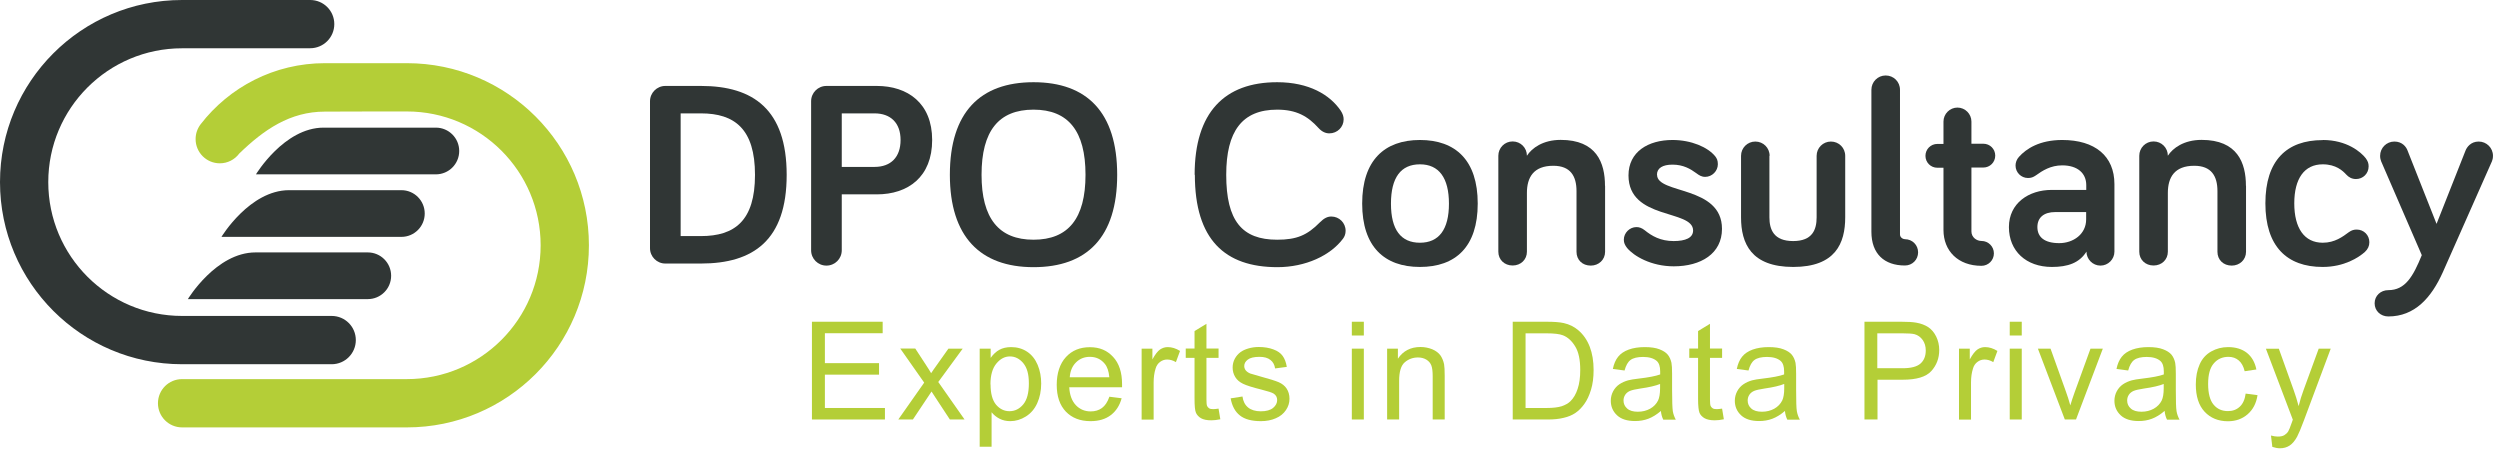 <svg width="200" height="36" viewBox="0 0 200 36" fill="none" xmlns="http://www.w3.org/2000/svg">
<path d="M56.075 6.875C60.275 6.875 62.934 8.772 62.934 13.991C62.934 19.21 60.275 21.083 56.075 21.083H53.226C52.547 21.083 52 20.528 52 19.857V8.101C52 7.43 52.547 6.875 53.226 6.875H56.075ZM54.452 18.887H56.075C58.776 18.887 60.4 17.661 60.4 13.991C60.4 10.321 58.776 9.07 56.075 9.07H54.452V18.887Z" fill="#303635"/>
<path d="M67.341 15.549V20.022C67.341 20.702 66.794 21.248 66.115 21.248C65.436 21.248 64.889 20.702 64.889 20.022V8.101C64.889 7.422 65.436 6.875 66.115 6.875H70.141C72.609 6.875 74.573 8.25 74.573 11.199C74.573 14.149 72.651 15.549 70.141 15.549H67.333H67.341ZM67.341 9.07V13.353H69.959C71.267 13.353 72.046 12.575 72.046 11.199C72.046 9.824 71.243 9.07 69.959 9.07H67.341Z" fill="#303635"/>
<path d="M75.989 13.983C75.989 8.979 78.416 6.577 82.682 6.577C86.948 6.577 89.375 8.979 89.375 13.983C89.375 18.987 86.948 21.373 82.682 21.373C78.416 21.373 75.989 18.929 75.989 13.983ZM78.524 13.983C78.524 17.462 79.899 19.177 82.682 19.177C85.465 19.177 86.841 17.471 86.841 13.983C86.841 10.495 85.474 8.772 82.682 8.772C79.891 8.772 78.524 10.479 78.524 13.983Z" fill="#303635"/>
<path d="M95.571 13.983C95.571 8.979 97.974 6.577 102.173 6.577C104.725 6.577 106.398 7.587 107.259 8.855C107.425 9.112 107.491 9.319 107.491 9.551C107.491 10.164 106.986 10.669 106.348 10.669C106.05 10.669 105.76 10.545 105.487 10.247C104.625 9.294 103.714 8.772 102.173 8.772C99.365 8.772 98.098 10.503 98.098 13.983C98.098 17.678 99.365 19.177 102.173 19.177C103.739 19.177 104.575 18.821 105.594 17.785C105.934 17.446 106.207 17.322 106.506 17.322C107.135 17.322 107.649 17.827 107.649 18.465C107.649 18.722 107.566 18.929 107.442 19.094C106.431 20.445 104.443 21.373 102.19 21.373C97.99 21.373 95.588 19.161 95.588 13.983" fill="#303635"/>
<path d="M113.596 21.356C110.747 21.356 108.974 19.732 108.974 16.286C108.974 12.84 110.747 11.199 113.596 11.199C116.446 11.199 118.218 12.823 118.218 16.286C118.218 19.749 116.446 21.356 113.596 21.356ZM113.596 13.146C112.072 13.146 111.277 14.198 111.277 16.294C111.277 18.39 112.08 19.418 113.596 19.418C115.112 19.418 115.916 18.365 115.916 16.294C115.916 14.223 115.112 13.146 113.596 13.146Z" fill="#303635"/>
<path d="M128.407 14.869V20.147C128.407 20.776 127.902 21.248 127.264 21.248C126.585 21.248 126.121 20.785 126.121 20.147V15.292C126.121 14.091 125.641 13.262 124.265 13.262C122.683 13.262 122.153 14.19 122.153 15.433V20.138C122.153 20.768 121.664 21.24 121.01 21.24C120.356 21.24 119.867 20.776 119.867 20.138V12.459C119.867 11.829 120.372 11.315 121.01 11.315C121.648 11.315 122.153 11.821 122.153 12.459C122.551 11.845 123.437 11.191 124.854 11.191C127.728 11.191 128.399 13.03 128.399 14.861" fill="#303635"/>
<path d="M132.565 13.983C132.565 15.549 137.759 14.828 137.759 18.307C137.759 20.296 136.069 21.306 133.899 21.306C132.085 21.306 130.693 20.478 130.163 19.832C129.998 19.616 129.906 19.434 129.906 19.177C129.906 18.631 130.37 18.167 130.917 18.167C131.132 18.167 131.339 18.233 131.571 18.415C132.143 18.879 132.839 19.285 133.891 19.285C134.843 19.285 135.448 19.028 135.448 18.44C135.448 16.733 130.279 17.62 130.279 14.033C130.279 12.136 131.861 11.199 133.8 11.199C135.299 11.199 136.624 11.771 137.221 12.508C137.345 12.674 137.428 12.823 137.428 13.138C137.428 13.685 136.964 14.149 136.417 14.149C136.119 14.149 135.929 14.024 135.697 13.85C135.233 13.511 134.661 13.171 133.8 13.171C133.021 13.171 132.557 13.444 132.557 13.975" fill="#303635"/>
<path d="M141.553 12.467V17.388C141.553 18.357 141.893 19.285 143.45 19.285C145.007 19.285 145.33 18.357 145.33 17.388V12.467C145.33 11.837 145.836 11.324 146.474 11.324C147.111 11.324 147.617 11.829 147.617 12.467V17.388C147.617 19.459 146.838 21.356 143.458 21.356C140.079 21.356 139.283 19.459 139.283 17.388V12.467C139.283 11.837 139.789 11.324 140.427 11.324C141.064 11.324 141.57 11.829 141.57 12.467" fill="#303635"/>
<path d="M151.999 7.19V18.755C151.999 19.012 152.255 19.136 152.396 19.136C152.984 19.136 153.448 19.6 153.448 20.188C153.448 20.776 152.984 21.24 152.396 21.24C150.748 21.24 149.712 20.312 149.712 18.539V7.181C149.712 6.552 150.218 6.038 150.856 6.038C151.493 6.038 151.999 6.543 151.999 7.181" fill="#303635"/>
<path d="M155.478 9.725C155.478 9.112 155.983 8.606 156.596 8.606C157.209 8.606 157.714 9.112 157.714 9.725V11.498H158.667C159.197 11.498 159.619 11.92 159.619 12.45C159.619 12.98 159.197 13.403 158.667 13.403H157.714V18.515C157.714 18.995 158.137 19.277 158.518 19.277C159.064 19.277 159.512 19.716 159.512 20.271C159.512 20.826 159.064 21.265 158.518 21.265C156.637 21.265 155.478 20.064 155.478 18.398V13.42H154.989C154.459 13.42 154.036 12.997 154.036 12.467C154.036 11.937 154.459 11.514 154.989 11.514H155.478V9.741V9.725Z" fill="#303635"/>
<path d="M162.867 14.033C162.651 14.182 162.486 14.24 162.237 14.24C161.69 14.24 161.243 13.792 161.243 13.246C161.243 13.014 161.326 12.757 161.516 12.55C162.105 11.895 163.165 11.199 164.979 11.199C167.597 11.199 169.154 12.483 169.154 14.729V20.13C169.154 20.743 168.649 21.248 168.036 21.248C167.423 21.248 166.917 20.743 166.917 20.13C166.346 21.041 165.418 21.356 164.151 21.356C162.08 21.356 160.713 20.072 160.713 18.167C160.713 16.261 162.295 15.193 164.134 15.193H166.901V14.811C166.901 13.859 166.205 13.229 164.979 13.229C164.051 13.229 163.397 13.652 162.867 14.033ZM166.892 17.553V16.965H164.424C163.496 16.965 162.991 17.413 162.991 18.167C162.991 18.97 163.562 19.451 164.739 19.451C165.857 19.451 166.892 18.738 166.892 17.553Z" fill="#303635"/>
<path d="M179.682 14.869V20.147C179.682 20.776 179.177 21.248 178.539 21.248C177.868 21.248 177.396 20.785 177.396 20.147V15.292C177.396 14.091 176.915 13.262 175.54 13.262C173.958 13.262 173.428 14.19 173.428 15.433V20.138C173.428 20.768 172.939 21.24 172.285 21.24C171.631 21.24 171.142 20.776 171.142 20.138V12.459C171.142 11.829 171.647 11.315 172.285 11.315C172.923 11.315 173.428 11.821 173.428 12.459C173.826 11.845 174.712 11.191 176.129 11.191C178.995 11.191 179.674 13.03 179.674 14.861" fill="#303635"/>
<path d="M185.82 11.199C187.759 11.199 188.877 12.169 189.258 12.657C189.424 12.889 189.49 13.055 189.49 13.312C189.49 13.883 189.042 14.323 188.479 14.323C188.14 14.323 187.891 14.174 187.701 13.966C187.427 13.668 186.881 13.146 185.82 13.146C184.346 13.146 183.542 14.29 183.542 16.269C183.542 18.249 184.346 19.418 185.82 19.418C186.789 19.418 187.427 18.929 187.908 18.573C188.14 18.407 188.33 18.365 188.537 18.365C189.109 18.365 189.548 18.813 189.548 19.376C189.548 19.674 189.44 19.923 189.192 20.155C188.703 20.594 187.543 21.356 185.812 21.356C182.946 21.356 181.231 19.707 181.231 16.269C181.231 12.831 182.938 11.208 185.812 11.208" fill="#303635"/>
<path d="M193.739 20.403L190.492 12.906C190.451 12.798 190.409 12.657 190.409 12.467C190.409 11.837 190.915 11.324 191.552 11.324C192.19 11.324 192.505 11.763 192.604 12.044L194.924 17.91L197.243 12.044C197.351 11.771 197.666 11.324 198.295 11.324C198.925 11.324 199.438 11.829 199.438 12.467C199.438 12.657 199.397 12.806 199.355 12.906L195.429 21.77C194.501 23.841 193.168 25.316 191.064 25.316C190.451 25.316 189.97 24.869 189.97 24.264C189.97 23.659 190.451 23.212 191.064 23.212C192.414 23.212 193.043 22.135 193.747 20.403" fill="#303635"/>
<path d="M64.955 33.559V25.739H70.613V26.658H65.991V29.052H70.323V29.972H65.991V32.639H70.795V33.559H64.955Z" fill="#B4CE37"/>
<path d="M71.864 33.559L73.935 30.61L72.021 27.884H73.222L74.092 29.218C74.258 29.467 74.39 29.682 74.49 29.856C74.647 29.624 74.788 29.409 74.921 29.235L75.873 27.892H77.016L75.061 30.56L77.165 33.559H75.989L74.829 31.794L74.523 31.322L73.032 33.559H71.872H71.864Z" fill="#B4CE37"/>
<path d="M78.375 35.73V27.892H79.253V28.63C79.46 28.34 79.692 28.125 79.949 27.984C80.205 27.843 80.52 27.768 80.893 27.768C81.373 27.768 81.804 27.892 82.177 28.141C82.55 28.39 82.823 28.746 83.013 29.193C83.204 29.649 83.295 30.146 83.295 30.684C83.295 31.264 83.188 31.786 82.98 32.25C82.773 32.714 82.467 33.07 82.069 33.319C81.672 33.567 81.257 33.692 80.818 33.692C80.495 33.692 80.214 33.625 79.957 33.493C79.7 33.36 79.493 33.186 79.327 32.979V35.738H78.367L78.375 35.73ZM79.245 30.759C79.245 31.488 79.394 32.026 79.684 32.374C79.982 32.722 80.338 32.896 80.76 32.896C81.183 32.896 81.556 32.714 81.854 32.358C82.16 31.993 82.309 31.438 82.309 30.676C82.309 29.914 82.16 29.417 81.862 29.052C81.564 28.696 81.208 28.514 80.794 28.514C80.379 28.514 80.023 28.704 79.708 29.085C79.394 29.467 79.236 30.022 79.236 30.751" fill="#B4CE37"/>
<path d="M88.737 31.736L89.731 31.861C89.574 32.441 89.284 32.888 88.862 33.211C88.439 33.534 87.901 33.692 87.238 33.692C86.41 33.692 85.755 33.435 85.267 32.929C84.778 32.416 84.538 31.703 84.538 30.784C84.538 29.864 84.786 29.094 85.275 28.564C85.764 28.033 86.401 27.776 87.188 27.776C87.975 27.776 88.564 28.033 89.044 28.547C89.524 29.061 89.765 29.79 89.765 30.726C89.765 30.784 89.765 30.867 89.765 30.983H85.54C85.573 31.604 85.755 32.084 86.07 32.416C86.385 32.747 86.783 32.913 87.255 32.913C87.611 32.913 87.909 32.822 88.158 32.639C88.406 32.457 88.605 32.159 88.746 31.753M85.581 30.179H88.746C88.704 29.698 88.58 29.342 88.381 29.102C88.075 28.729 87.677 28.547 87.188 28.547C86.749 28.547 86.377 28.696 86.079 28.994C85.78 29.293 85.615 29.682 85.581 30.179Z" fill="#B4CE37"/>
<path d="M91.33 33.559V27.892H92.192V28.754C92.415 28.348 92.614 28.091 92.805 27.959C92.995 27.834 93.194 27.768 93.418 27.768C93.741 27.768 94.072 27.868 94.403 28.075L94.072 28.97C93.84 28.829 93.6 28.762 93.368 28.762C93.161 28.762 92.97 28.829 92.805 28.953C92.639 29.077 92.515 29.251 92.448 29.483C92.341 29.823 92.291 30.196 92.291 30.602V33.567H91.33V33.559Z" fill="#B4CE37"/>
<path d="M97.485 32.697L97.626 33.542C97.352 33.6 97.112 33.625 96.897 33.625C96.549 33.625 96.275 33.567 96.085 33.46C95.894 33.352 95.762 33.203 95.679 33.029C95.596 32.847 95.563 32.474 95.563 31.894V28.63H94.859V27.884H95.563V26.484L96.516 25.904V27.884H97.485V28.63H96.516V31.944C96.516 32.217 96.532 32.391 96.565 32.474C96.599 32.548 96.656 32.615 96.731 32.664C96.806 32.714 96.913 32.731 97.062 32.731C97.17 32.731 97.311 32.714 97.485 32.689" fill="#B4CE37"/>
<path d="M98.446 31.869L99.398 31.72C99.448 32.101 99.597 32.391 99.846 32.598C100.086 32.797 100.434 32.905 100.864 32.905C101.295 32.905 101.635 32.813 101.85 32.631C102.066 32.449 102.173 32.242 102.173 32.002C102.173 31.786 102.082 31.612 101.892 31.488C101.759 31.405 101.436 31.297 100.906 31.165C100.202 30.991 99.713 30.834 99.44 30.701C99.166 30.568 98.959 30.394 98.819 30.163C98.678 29.93 98.611 29.682 98.611 29.4C98.611 29.152 98.669 28.912 98.785 28.696C98.901 28.481 99.059 28.299 99.257 28.158C99.407 28.05 99.614 27.951 99.871 27.876C100.127 27.801 100.401 27.76 100.699 27.76C101.146 27.76 101.535 27.826 101.867 27.951C102.206 28.075 102.455 28.249 102.612 28.472C102.77 28.688 102.886 28.986 102.944 29.351L102.008 29.475C101.966 29.185 101.842 28.953 101.635 28.796C101.428 28.63 101.138 28.547 100.765 28.547C100.326 28.547 100.011 28.622 99.821 28.771C99.63 28.92 99.539 29.085 99.539 29.284C99.539 29.409 99.581 29.525 99.655 29.624C99.738 29.723 99.854 29.814 100.02 29.881C100.119 29.914 100.401 29.997 100.873 30.129C101.552 30.312 102.024 30.461 102.298 30.577C102.563 30.693 102.778 30.858 102.927 31.082C103.076 31.306 103.159 31.579 103.159 31.902C103.159 32.225 103.068 32.523 102.877 32.805C102.687 33.087 102.422 33.311 102.066 33.46C101.718 33.617 101.312 33.692 100.873 33.692C100.136 33.692 99.572 33.542 99.191 33.236C98.802 32.929 98.562 32.474 98.454 31.877" fill="#B4CE37"/>
<path d="M108.146 25.739H109.107V26.84H108.146V25.739ZM108.146 27.892H109.107V33.559H108.146V27.892Z" fill="#B4CE37"/>
<path d="M110.97 33.559V27.892H111.832V28.696C112.246 28.075 112.851 27.76 113.638 27.76C113.977 27.76 114.292 27.826 114.582 27.942C114.872 28.067 115.079 28.224 115.228 28.423C115.369 28.622 115.468 28.862 115.526 29.135C115.559 29.309 115.576 29.624 115.576 30.071V33.559H114.615V30.113C114.615 29.723 114.582 29.425 114.507 29.235C114.433 29.044 114.3 28.887 114.11 28.771C113.919 28.655 113.696 28.597 113.439 28.597C113.033 28.597 112.677 28.729 112.379 28.986C112.08 29.243 111.931 29.74 111.931 30.461V33.559H110.97Z" fill="#B4CE37"/>
<path d="M121.018 33.559V25.739H123.71C124.315 25.739 124.779 25.772 125.102 25.846C125.549 25.946 125.93 26.136 126.253 26.41C126.668 26.758 126.974 27.205 127.181 27.743C127.388 28.282 127.488 28.903 127.488 29.599C127.488 30.196 127.421 30.718 127.281 31.181C127.14 31.637 126.966 32.018 126.742 32.325C126.527 32.623 126.287 32.863 126.03 33.037C125.773 33.211 125.458 33.344 125.094 33.426C124.729 33.518 124.307 33.559 123.835 33.559H121.01H121.018ZM122.054 32.639H123.727C124.241 32.639 124.646 32.59 124.936 32.499C125.226 32.399 125.466 32.267 125.64 32.093C125.889 31.844 126.079 31.521 126.212 31.107C126.353 30.693 126.419 30.187 126.419 29.599C126.419 28.779 126.287 28.149 126.013 27.71C125.748 27.271 125.417 26.973 125.036 26.824C124.762 26.716 124.315 26.666 123.694 26.666H122.045V32.639H122.054Z" fill="#B4CE37"/>
<path d="M132.889 32.863C132.532 33.17 132.193 33.377 131.861 33.501C131.53 33.625 131.182 33.683 130.801 33.683C130.18 33.683 129.699 33.534 129.368 33.228C129.037 32.921 128.863 32.532 128.863 32.06C128.863 31.786 128.929 31.529 129.053 31.297C129.178 31.066 129.343 30.883 129.55 30.742C129.757 30.602 129.989 30.502 130.246 30.428C130.437 30.378 130.718 30.328 131.099 30.287C131.878 30.196 132.45 30.088 132.814 29.955C132.814 29.823 132.814 29.74 132.814 29.707C132.814 29.317 132.723 29.044 132.541 28.878C132.292 28.663 131.928 28.555 131.447 28.555C131 28.555 130.66 28.638 130.445 28.796C130.23 28.953 130.072 29.235 129.965 29.64L129.028 29.516C129.111 29.11 129.252 28.787 129.451 28.539C129.65 28.29 129.931 28.1 130.296 27.967C130.669 27.834 131.091 27.768 131.58 27.768C132.069 27.768 132.458 27.826 132.756 27.942C133.054 28.058 133.278 28.199 133.419 28.373C133.56 28.547 133.659 28.762 133.717 29.027C133.75 29.193 133.767 29.483 133.767 29.914V31.198C133.767 32.093 133.791 32.656 133.825 32.896C133.866 33.137 133.949 33.36 134.065 33.576H133.063C132.963 33.377 132.897 33.145 132.872 32.88M132.806 30.718C132.458 30.858 131.936 30.983 131.232 31.082C130.834 31.14 130.561 31.206 130.395 31.273C130.23 31.347 130.105 31.447 130.014 31.587C129.923 31.728 129.882 31.877 129.882 32.043C129.882 32.3 129.981 32.515 130.172 32.681C130.362 32.855 130.652 32.938 131.025 32.938C131.398 32.938 131.721 32.855 132.011 32.697C132.3 32.532 132.508 32.316 132.648 32.035C132.748 31.819 132.806 31.496 132.806 31.074V30.718Z" fill="#B4CE37"/>
<path d="M137.768 32.697L137.908 33.542C137.635 33.6 137.395 33.625 137.179 33.625C136.831 33.625 136.558 33.567 136.368 33.46C136.177 33.352 136.036 33.203 135.962 33.029C135.887 32.847 135.846 32.474 135.846 31.894V28.63H135.142V27.884H135.846V26.484L136.798 25.904V27.884H137.768V28.63H136.798V31.944C136.798 32.217 136.815 32.391 136.848 32.474C136.881 32.548 136.939 32.615 137.014 32.664C137.088 32.714 137.196 32.731 137.345 32.731C137.453 32.731 137.594 32.714 137.768 32.689" fill="#B4CE37"/>
<path d="M142.812 32.863C142.456 33.17 142.116 33.377 141.785 33.501C141.454 33.625 141.106 33.683 140.725 33.683C140.103 33.683 139.623 33.534 139.292 33.228C138.96 32.921 138.786 32.532 138.786 32.06C138.786 31.786 138.853 31.529 138.977 31.297C139.101 31.066 139.267 30.883 139.474 30.742C139.681 30.602 139.905 30.502 140.161 30.428C140.352 30.378 140.634 30.328 141.015 30.287C141.793 30.196 142.365 30.088 142.729 29.955C142.729 29.823 142.729 29.74 142.729 29.707C142.729 29.317 142.638 29.044 142.456 28.878C142.207 28.663 141.843 28.555 141.363 28.555C140.915 28.555 140.576 28.638 140.36 28.796C140.145 28.953 139.987 29.235 139.88 29.64L138.944 29.516C139.027 29.11 139.167 28.787 139.366 28.539C139.565 28.29 139.847 28.1 140.211 27.967C140.584 27.834 141.006 27.768 141.495 27.768C141.984 27.768 142.373 27.826 142.671 27.942C142.978 28.058 143.193 28.199 143.342 28.373C143.483 28.547 143.583 28.762 143.641 29.027C143.674 29.193 143.69 29.483 143.69 29.914V31.198C143.69 32.093 143.707 32.656 143.748 32.896C143.79 33.137 143.872 33.36 143.988 33.576H142.986C142.887 33.377 142.82 33.145 142.796 32.88M142.729 30.718C142.381 30.858 141.86 30.983 141.164 31.082C140.766 31.14 140.493 31.206 140.327 31.273C140.161 31.347 140.037 31.447 139.946 31.587C139.855 31.728 139.814 31.877 139.814 32.043C139.814 32.3 139.913 32.515 140.103 32.681C140.294 32.855 140.584 32.938 140.957 32.938C141.329 32.938 141.652 32.855 141.942 32.697C142.232 32.532 142.439 32.316 142.58 32.035C142.68 31.819 142.738 31.496 142.738 31.074V30.718H142.729Z" fill="#B4CE37"/>
<path d="M149.157 33.559V25.739H152.106C152.628 25.739 153.026 25.763 153.299 25.813C153.68 25.879 154.003 26.004 154.268 26.178C154.533 26.36 154.74 26.608 154.898 26.931C155.055 27.255 155.138 27.611 155.138 28C155.138 28.663 154.923 29.226 154.5 29.69C154.078 30.154 153.316 30.378 152.206 30.378H150.201V33.559H149.166H149.157ZM150.193 29.458H152.214C152.885 29.458 153.357 29.334 153.639 29.085C153.92 28.837 154.061 28.489 154.061 28.033C154.061 27.71 153.978 27.429 153.813 27.197C153.647 26.965 153.432 26.807 153.158 26.733C152.984 26.691 152.661 26.666 152.189 26.666H150.184V29.467L150.193 29.458Z" fill="#B4CE37"/>
<path d="M156.72 33.559V27.892H157.582V28.754C157.805 28.348 158.004 28.091 158.195 27.959C158.377 27.834 158.584 27.768 158.808 27.768C159.131 27.768 159.462 27.868 159.793 28.075L159.462 28.97C159.23 28.829 158.99 28.762 158.758 28.762C158.551 28.762 158.36 28.829 158.195 28.953C158.029 29.077 157.905 29.251 157.838 29.483C157.731 29.823 157.681 30.196 157.681 30.602V33.567H156.72V33.559Z" fill="#B4CE37"/>
<path d="M160.779 25.739H161.74V26.84H160.779V25.739ZM160.779 27.892H161.74V33.559H160.779V27.892Z" fill="#B4CE37"/>
<path d="M165.186 33.559L163.032 27.892H164.043L165.261 31.289C165.393 31.654 165.517 32.035 165.625 32.432C165.708 32.134 165.832 31.778 165.981 31.355L167.24 27.892H168.226L166.081 33.559H165.186Z" fill="#B4CE37"/>
<path d="M173.18 32.863C172.823 33.17 172.484 33.377 172.152 33.501C171.821 33.625 171.473 33.683 171.092 33.683C170.471 33.683 169.99 33.534 169.659 33.228C169.328 32.921 169.154 32.532 169.154 32.06C169.154 31.786 169.22 31.529 169.344 31.297C169.469 31.066 169.634 30.883 169.841 30.742C170.048 30.602 170.28 30.502 170.537 30.428C170.728 30.378 171.009 30.328 171.39 30.287C172.169 30.196 172.741 30.088 173.105 29.955C173.105 29.823 173.105 29.74 173.105 29.707C173.105 29.317 173.014 29.044 172.832 28.878C172.583 28.663 172.219 28.555 171.738 28.555C171.291 28.555 170.951 28.638 170.736 28.796C170.521 28.953 170.363 29.235 170.255 29.64L169.319 29.516C169.402 29.11 169.543 28.787 169.742 28.539C169.941 28.29 170.222 28.1 170.587 27.967C170.96 27.834 171.39 27.768 171.871 27.768C172.351 27.768 172.749 27.826 173.047 27.942C173.353 28.058 173.569 28.199 173.718 28.373C173.859 28.547 173.958 28.762 174.016 29.027C174.049 29.193 174.066 29.483 174.066 29.914V31.198C174.066 32.093 174.082 32.656 174.124 32.896C174.165 33.137 174.248 33.36 174.364 33.576H173.362C173.262 33.377 173.196 33.145 173.171 32.88M173.097 30.718C172.749 30.858 172.227 30.983 171.523 31.082C171.125 31.14 170.852 31.206 170.686 31.273C170.521 31.347 170.396 31.447 170.305 31.587C170.214 31.728 170.173 31.877 170.173 32.043C170.173 32.3 170.272 32.515 170.463 32.681C170.653 32.855 170.943 32.938 171.316 32.938C171.689 32.938 172.012 32.855 172.301 32.697C172.591 32.532 172.798 32.316 172.939 32.035C173.039 31.819 173.097 31.496 173.097 31.074V30.718Z" fill="#B4CE37"/>
<path d="M179.657 31.488L180.602 31.612C180.502 32.267 180.237 32.772 179.806 33.145C179.384 33.509 178.862 33.7 178.241 33.7C177.462 33.7 176.841 33.443 176.369 32.938C175.897 32.432 175.665 31.703 175.665 30.759C175.665 30.146 175.764 29.616 175.971 29.152C176.17 28.696 176.485 28.348 176.899 28.116C177.313 27.884 177.76 27.768 178.249 27.768C178.862 27.768 179.367 27.926 179.757 28.232C180.146 28.547 180.395 28.986 180.51 29.558L179.574 29.698C179.483 29.317 179.326 29.027 179.102 28.837C178.879 28.646 178.605 28.547 178.282 28.547C177.793 28.547 177.404 28.721 177.106 29.069C176.799 29.417 176.65 29.964 176.65 30.718C176.65 31.471 176.799 32.035 177.089 32.374C177.379 32.722 177.76 32.888 178.233 32.888C178.614 32.888 178.928 32.772 179.177 32.54C179.434 32.308 179.591 31.952 179.657 31.471" fill="#B4CE37"/>
<path d="M181.786 35.746L181.678 34.843C181.886 34.901 182.068 34.926 182.225 34.926C182.441 34.926 182.606 34.893 182.739 34.818C182.863 34.744 182.971 34.644 183.053 34.52C183.111 34.429 183.211 34.189 183.343 33.808C183.36 33.758 183.385 33.675 183.426 33.576L181.273 27.901H182.308L183.484 31.181C183.633 31.596 183.774 32.035 183.89 32.49C183.998 32.051 184.13 31.62 184.288 31.198L185.497 27.892H186.458L184.304 33.658C184.072 34.28 183.89 34.711 183.766 34.943C183.592 35.257 183.401 35.489 183.178 35.639C182.954 35.788 182.697 35.862 182.391 35.862C182.209 35.862 182.001 35.821 181.77 35.746" fill="#B4CE37"/>
<path d="M24.813 3.859C25.878 3.859 26.744 2.996 26.744 1.927C26.744 0.859 25.882 0 24.813 0H14.563C6.522 0 0 6.523 0 14.569C0 22.615 6.522 29.138 14.567 29.138H26.535C27.599 29.138 28.466 28.275 28.466 27.206C28.466 26.138 27.603 25.275 26.535 25.275H14.567C8.655 25.275 3.862 20.482 3.862 14.569C3.862 8.656 8.655 3.863 14.567 3.863H24.817L24.813 3.859Z" fill="#303635"/>
<path d="M16.047 9.946C18.343 6.97 21.944 5.054 25.992 5.054H32.546C40.591 5.054 47.113 11.577 47.113 19.623C47.113 27.669 40.591 34.192 32.546 34.192H14.567C13.503 34.192 12.636 33.329 12.636 32.261C12.636 31.192 13.499 30.329 14.567 30.329H32.546C38.458 30.329 43.251 25.536 43.251 19.623C43.251 13.71 38.458 8.917 32.546 8.917H29.977L25.988 8.929C23.198 8.929 21.109 10.374 19.126 12.297H19.13C18.774 12.764 18.216 13.065 17.587 13.065C16.514 13.065 15.648 12.198 15.648 11.126C15.648 10.682 15.798 10.275 16.047 9.946Z" fill="#B4CE37"/>
<path d="M32.111 18.95C33.144 18.95 33.978 18.115 33.978 17.082C33.978 16.049 33.144 15.214 32.111 15.214H23.127C19.973 15.214 17.717 18.95 17.717 18.95H32.107H32.111Z" fill="#303635"/>
<path d="M29.423 23.929C30.456 23.929 31.291 23.094 31.291 22.061C31.291 21.028 30.456 20.193 29.423 20.193H20.44C17.286 20.193 15.03 23.929 15.03 23.929H29.419H29.423Z" fill="#303635"/>
<path d="M34.869 13.948C35.902 13.948 36.737 13.112 36.737 12.079C36.737 11.046 35.902 10.211 34.869 10.211H25.886C22.732 10.211 20.476 13.948 20.476 13.948H34.865H34.869Z" fill="#303635"/>
</svg>
